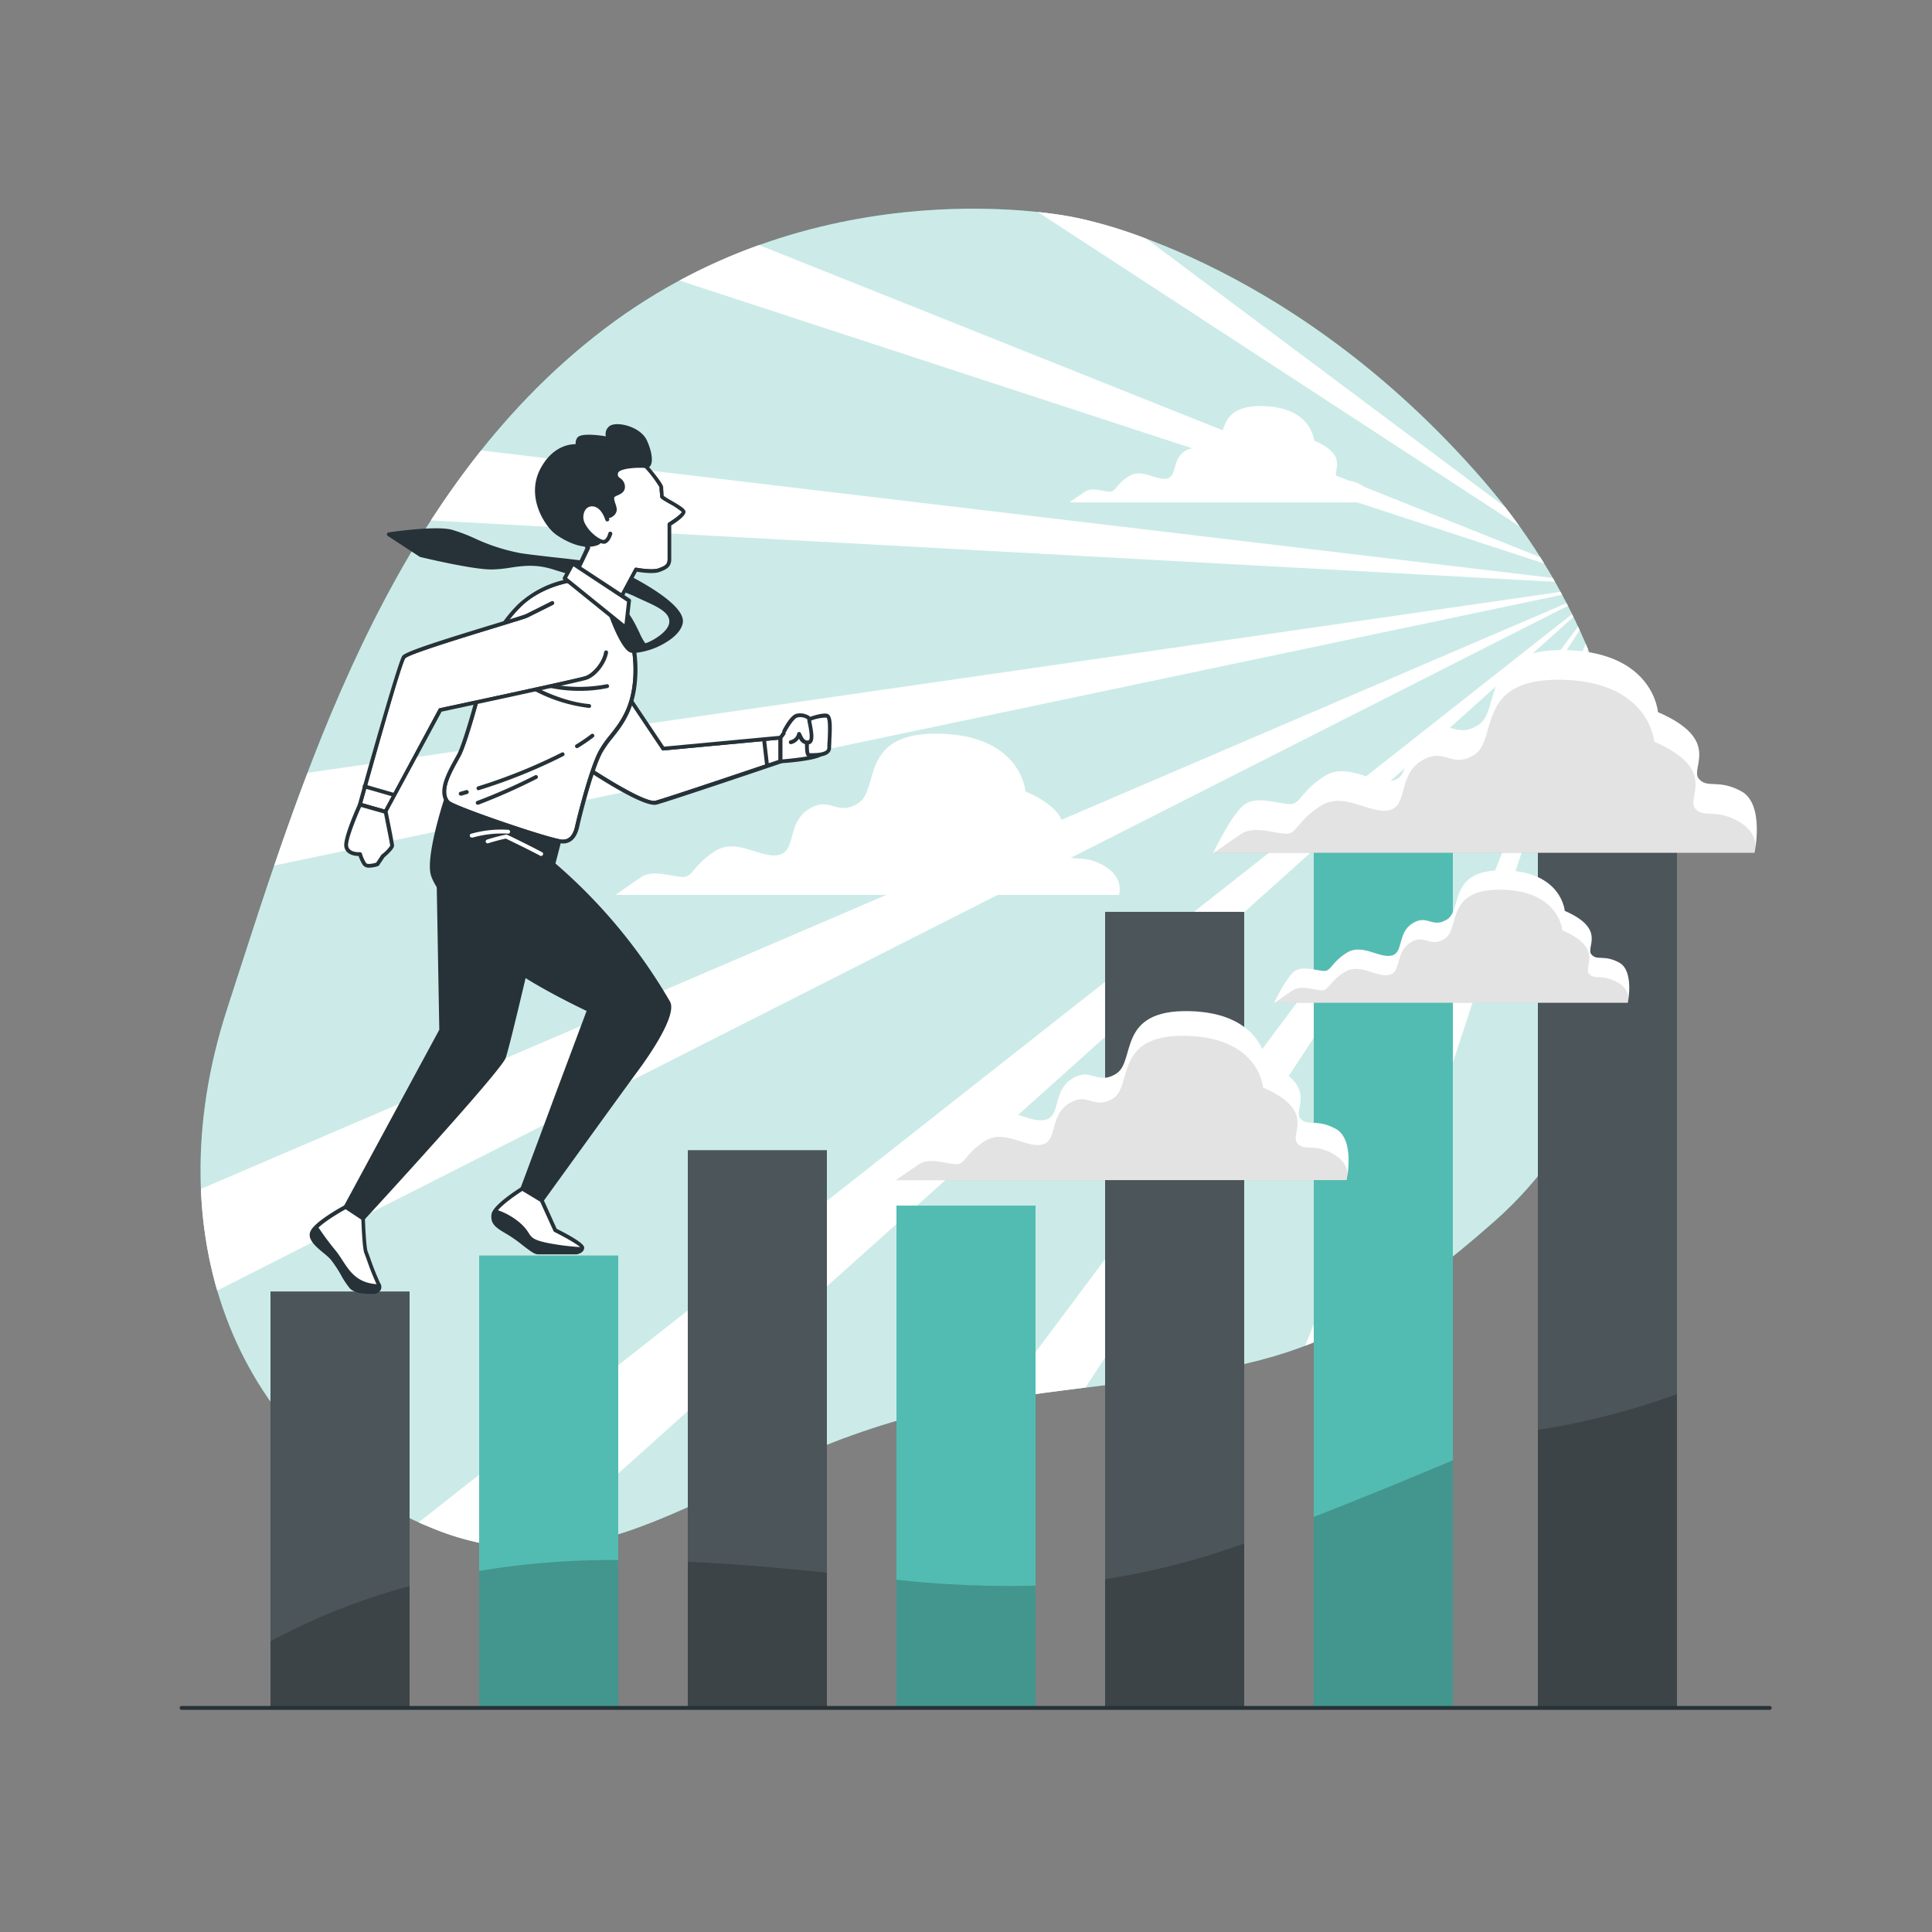 <svg xmlns="http://www.w3.org/2000/svg" xmlns:xlink="http://www.w3.org/1999/xlink" viewBox="0 0 500 500"><rect x="0" y="0" width="500" height="500" fill="#808080" stroke="none"/><defs><clipPath id="freepik--clip-path--inject-11"><path d="M156.25,170.76l15.41,23L202,190.91v6.16s-28.69,9.73-32.25,10.67-21.1-11.14-21.1-11.14S146.53,179.29,156.25,170.76Z" style="fill:#fff"></path></clipPath><clipPath id="freepik--clip-path-2--inject-11"><path d="M143,156.06l-6.64,3.31c-1.42.72-30.59,9-31.77,10.67s-11.38,38.18-11.38,38.18l6.64,1.9L114,183.8s35.57-7.59,37.7-8.3,4.74-3.8,5.22-6.64" style="fill:#fff"></path></clipPath><clipPath id="freepik--clip-path-3--inject-11"><path d="M113.44,224.37l.75,42.25L89.44,312.37l4.5,3s35.25-38.25,36.5-41.75,8.5-35,8.5-35,2.5-10.25-1.75-15.75S118.69,213.12,113.44,224.37Z" style="fill:#263238"></path></clipPath><clipPath id="freepik--clip-path-4--inject-11"><path d="M115.69,206.12s-.16.46-.4,1.25c-1.17,3.71-4.38,14.63-3.35,18.75,1.25,5,11.94,15.88,17.75,21.7,5.45,5.45,22.75,13.55,22.75,13.55s-7.5,20-9.25,24.75-8,21.5-8,21.5l5,3s20.75-28.75,25-34.5,9.27-14.15,7.75-16.75c-13.61-23.17-29.75-35.75-29.75-35.75l1.75-6.75Z" style="fill:#263238"></path></clipPath><clipPath id="freepik--clip-path-5--inject-11"><path d="M147.25,150.3a25.9,25.9,0,0,0-12.66,6.25c-5.3,5.13-8.82,12.35-9.14,15.72s-4.87,19.58-6.58,22.93-5.63,9.07-3.05,12.34c1.3,1.64,27.26,10.26,29.83,10.26s3.37-2.4,3.69-3.84,3.52-14.6,6.09-19.41,8.34-8,9-19.24a32.66,32.66,0,0,0-4.65-18.92S152.22,150.14,147.25,150.3Z" style="fill:#fff"></path></clipPath><clipPath id="freepik--clip-path-6--inject-11"><path d="M167.14,120.63s4,4.65,4,5.46.16,1.92.16,2.4,5.62,3,5.62,4-3.69,3.21-3.69,3.21v9c0,1.76-1,2.24-2.73,2.88s-5.93-.16-5.93-.16l-4.81,9-10.74-8,3-6.57-1-1.92s-5.29-3-4.17-8,5.29-5.61,6.58-7.54,3.36-6.25,5.29-6.89S167.14,120.63,167.14,120.63Z" style="fill:#fff"></path></clipPath><clipPath id="freepik--clip-path-7--inject-11"><path d="M169.35,208.29c-4.47,0-19.24-10.08-21-11.28a.51.51,0,0,1-.22-.35c-.08-.72-2-17.67,7.76-26.28a.49.49,0,0,1,.74.1l15.25,22.75L202,190.41a.52.52,0,0,1,.39.13.51.51,0,0,1,.16.37v6.16a.51.51,0,0,1-.34.48c-1.17.4-28.75,9.74-32.28,10.68A2.23,2.23,0,0,1,169.35,208.29Zm-20.22-12c7,4.8,18.08,11.58,20.5,10.94,3.29-.88,28.63-9.45,31.88-10.54v-5.26l-29.8,2.79a.49.49,0,0,1-.47-.22l-15.09-22.51C147.79,179.38,148.94,194.33,149.13,196.32Z" style="fill:#263238;clip-path:url(#freepik--clip-path--inject-11)"></path></clipPath><clipPath id="freepik--clip-path-8--inject-11"><path d="M93.94,315.87a.57.57,0,0,1-.28-.08l-4.5-3a.52.52,0,0,1-.16-.66l24.69-45.63-.75-42.12a.54.54,0,0,1,0-.22,12,12,0,0,1,9.93-7.27c5.93-.66,12.12,2.37,14.67,5.67,4.35,5.63,1.95,15.75,1.84,16.18-.29,1.28-7.27,31.56-8.51,35.05s-35.16,40.35-36.6,41.92A.5.5,0,0,1,93.94,315.87Zm-3.85-3.66,3.77,2.51c10-10.85,35.12-38.5,36.11-41.27,1.22-3.43,8.41-34.63,8.48-34.94,0-.11,2.39-10.09-1.66-15.33-2.33-3-8.26-5.91-13.77-5.3a11,11,0,0,0-9.08,6.6l.75,42.13a.54.54,0,0,1-.06.25Z" style="fill:#263238;clip-path:url(#freepik--clip-path-3--inject-11)"></path></clipPath><clipPath id="freepik--clip-path-9--inject-11"><path d="M140.19,311.12a.48.48,0,0,1-.26-.07l-5-3a.49.49,0,0,1-.21-.6s6.25-16.75,8-21.5c1.59-4.31,8-21.38,9.09-24.32-2.74-1.3-17.43-8.42-22.47-13.46-7.7-7.7-16.69-17.15-17.89-21.93-1-4.17,2-14.69,3.36-19l.4-1.26a.53.53,0,0,1,.26-.29.48.48,0,0,1,.39,0l29.25,10.75a.5.5,0,0,1,.31.6l-1.67,6.43a139.74,139.74,0,0,1,29.62,35.69c2.11,3.59-6.11,15-7.78,17.3-4.2,5.68-24.79,34.21-25,34.49A.48.48,0,0,1,140.19,311.12Zm-4.39-3.71,4.25,2.55c2.45-3.4,20.8-28.81,24.74-34.14,4.77-6.45,9-14.09,7.72-16.2C159.1,236.8,143,224.14,142.88,224a.49.49,0,0,1-.18-.52l1.64-6.31L116,206.77q-.09.3-.24.75c-1,3.32-4.35,14.44-3.34,18.48,1.28,5.12,13.16,17,17.62,21.46,5.33,5.33,22.44,13.38,22.61,13.46a.5.5,0,0,1,.26.63c-.08.2-7.52,20.05-9.25,24.74C142.06,290.61,136.75,304.86,135.8,307.41Z" style="fill:#263238;clip-path:url(#freepik--clip-path-4--inject-11)"></path></clipPath><clipPath id="freepik--clip-path-10--inject-11"><path d="M145.65,218.3c-2.52,0-28.73-8.56-30.22-10.45-2.41-3.06.23-7.83,2.15-11.32.32-.57.61-1.09.85-1.56,1.68-3.29,6.21-19.51,6.52-22.75.35-3.74,4.17-11.07,9.29-16a26.2,26.2,0,0,1,12.94-6.39h.06c5.11-.18,12.53,5.95,12.84,6.21a.43.43,0,0,1,.09.1,32.85,32.85,0,0,1,4.74,19.23c-.47,8.24-3.74,12.34-6.36,15.64a26.5,26.5,0,0,0-2.68,3.81c-2.46,4.62-5.57,17.16-6,19.27C149.2,216.88,147.79,218.3,145.65,218.3Zm1.65-67.5c-.5.08-7.42,1.31-12.37,6.11-5.4,5.24-8.69,12.32-9,15.4-.32,3.4-4.85,19.66-6.62,23.11-.25.48-.54,1-.86,1.59-1.79,3.24-4.24,7.69-2.24,10.22,1.11,1.32,26.69,10.07,29.43,10.07,1.64,0,2.68-1.13,3.2-3.45.47-2.14,3.62-14.82,6.14-19.53a26.59,26.59,0,0,1,2.78-4c2.67-3.35,5.69-7.16,6.14-15.08a32.56,32.56,0,0,0-4.52-18.55C158.7,156.17,151.81,150.63,147.3,150.8Z" style="fill:#263238;clip-path:url(#freepik--clip-path-5--inject-11)"></path></clipPath><clipPath id="freepik--clip-path-11--inject-11"><path d="M159.76,156.89a.47.47,0,0,1-.3-.1l-10.74-8a.5.5,0,0,1-.16-.61l2.95-6.35-.79-1.58c-.85-.54-5.36-3.68-4.28-8.48.8-3.5,3-5,4.75-6.13a6.7,6.7,0,0,0,1.9-1.58c.3-.44.64-1,1-1.65,1.29-2.18,2.89-4.89,4.54-5.44,2-.67,7.65,2.59,8.75,3.26a.29.29,0,0,1,.12.1c1.55,1.79,4.13,4.92,4.13,5.78,0,.42.05,1,.1,1.44,0,.31,0,.59.06.8a19.77,19.77,0,0,0,1.85,1.14c2.56,1.48,3.77,2.26,3.77,3,0,1-2.21,2.57-3.69,3.49v8.7c0,2.08-1.21,2.68-3.06,3.35-1.57.57-4.75.11-5.83-.07l-4.64,8.66a.49.49,0,0,1-.33.25Zm-10.12-8.67,10,7.42,4.54-8.46a.49.49,0,0,1,.53-.26c1.13.22,4.33.67,5.67.18,1.74-.63,2.4-1,2.4-2.41v-9a.5.5,0,0,1,.24-.43c1.76-1.07,3.38-2.38,3.45-2.79a18.4,18.4,0,0,0-3.27-2.16c-1.9-1.09-2.35-1.37-2.35-1.84,0-.2,0-.51-.06-.87s-.1-1.06-.1-1.53a32.07,32.07,0,0,0-3.83-5.07c-2.42-1.44-6.62-3.53-7.85-3.12s-2.86,3.07-4,5c-.38.65-.73,1.24-1,1.7a7.34,7.34,0,0,1-2.17,1.85c-1.7,1.13-3.63,2.41-4.33,5.52-1,4.56,3.88,7.44,3.93,7.47a.51.51,0,0,1,.2.21l1,1.93a.5.5,0,0,1,0,.43Zm22.16-19.73h0Zm-.06-.22Z" style="fill:#263238;clip-path:url(#freepik--clip-path-6--inject-11)"></path></clipPath><clipPath id="freepik--clip-path-12--inject-11"><path d="M99.82,210.62l-.14,0L93,208.7a.49.49,0,0,1-.34-.62c1-3.74,10.25-36.64,11.45-38.33.77-1.07,8.73-3.66,24.13-8.35,4-1.22,7.41-2.27,7.83-2.47l6.64-3.32a.49.49,0,0,1,.67.22.5.5,0,0,1-.23.67l-6.64,3.32c-.46.23-3.05,1-8,2.53-7.92,2.42-22.66,6.92-23.61,8s-7.08,22.9-11.17,37.53l5.78,1.65,14-26a.49.49,0,0,1,.34-.25c.35-.08,35.56-7.59,37.64-8.29,1.88-.62,4.43-3.49,4.89-6.24a.48.48,0,0,1,.57-.41.49.49,0,0,1,.41.57c-.48,2.87-3.12,6.22-5.55,7-2.07.69-34.22,7.56-37.53,8.27l-14.11,26.11A.5.5,0,0,1,99.82,210.62Z" style="fill:#263238;clip-path:url(#freepik--clip-path-2--inject-11)"></path></clipPath></defs><g id="freepik--background-simple--inject-11"><path d="M277.92,56.23S213,42.1,156.43,85.1,78,201.87,58.75,261.2s3.19,114.28,53.08,134.25,76.67-22.32,141.77-32.56,83.87-3.15,133.37-47,48.17-132.25-2.83-191.26S277.92,56.23,277.92,56.23Z" style="fill:#53BCB2"></path><path d="M277.92,56.23S213,42.1,156.43,85.1,78,201.87,58.75,261.2s3.19,114.28,53.08,134.25,76.67-22.32,141.77-32.56,83.87-3.15,133.37-47,48.17-132.25-2.83-191.26S277.92,56.23,277.92,56.23Z" style="fill:#fff;opacity:0.7"></path></g><g id="freepik--Sunburst--inject-11"><path d="M399.63,145.84c-.33-.54-.67-1.09-1-1.62L196.45,63.42a149.16,149.16,0,0,0-20.61,9.18Z" style="fill:#fff"></path><path d="M402.43,150.58l-.56-1-277.37-33c-4.63,5.81-8.93,11.86-13,18.1Z" style="fill:#fff"></path><path d="M406.84,158.94,108.34,394c1.15.52,2.31,1,3.49,1.48a68.6,68.6,0,0,0,26.49,5.29L407.2,159.66Z" style="fill:#fff"></path><path d="M393.24,136.19c-1.21-1.69-2.47-3.36-3.75-5L296.67,61.78a114.28,114.28,0,0,0-18.75-5.55s-3.41-.74-9.33-1.36Z" style="fill:#fff"></path><path d="M404.27,153.92c-.13-.25-.27-.5-.41-.75L79.61,200c-3.06,8-5.93,16.07-8.64,24Z" style="fill:#fff"></path><path d="M411,168.08c-.21-.49-.41-1-.62-1.48l-72.6,181.68a113.65,113.65,0,0,0,16.92-8.16Z" style="fill:#fff"></path><path d="M415,178.65c-.42-1.25-.86-2.49-1.32-3.73L398.32,304A104.1,104.1,0,0,0,409,287.8Z" style="fill:#fff"></path><path d="M405.77,156.78l-.36-.68L52,307.7A109.52,109.52,0,0,0,56.2,334Z" style="fill:#fff"></path><path d="M408.82,163.09c-.14-.31-.29-.62-.43-.92L258.93,362.08c8-1.2,15.28-2.14,22-3Z" style="fill:#fff"></path></g><g id="freepik--Charts--inject-11"><rect x="70" y="334.24" width="36" height="107.76" style="fill:#263238"></rect><rect x="70" y="334.24" width="36" height="107.76" style="fill:#fff;opacity:0.17"></rect><path d="M106,410.49a168.56,168.56,0,0,0-36,14.26V442h36Z" style="opacity:0.2"></path><rect x="124" y="324.92" width="36" height="117.08" style="fill:#53BCB2"></rect><path d="M158.25,403.74A205.68,205.68,0,0,0,124,406.56V442h36V403.74Z" style="opacity:0.2"></path><rect x="178" y="297.67" width="36" height="144.33" style="fill:#263238"></rect><rect x="178" y="297.67" width="36" height="144.33" style="fill:#fff;opacity:0.17"></rect><path d="M214,407c-10.95-1.12-22.73-2.22-36-2.81V442h36Z" style="opacity:0.2"></path><rect x="232" y="312.01" width="36" height="129.99" style="fill:#53BCB2"></rect><path d="M268,410.35a266.26,266.26,0,0,1-36-1.52V442h36Z" style="opacity:0.2"></path><rect x="286" y="235.99" width="36" height="206.01" style="fill:#263238"></rect><rect x="286" y="235.99" width="36" height="206.01" style="fill:#fff;opacity:0.17"></rect><path d="M322,399.42a187.3,187.3,0,0,1-36,9.26V442h36Z" style="opacity:0.2"></path><rect x="398" y="197.99" width="36" height="244.01" style="fill:#263238"></rect><rect x="398" y="197.99" width="36" height="244.01" style="fill:#fff;opacity:0.17"></rect><path d="M434,360.79a188,188,0,0,1-36,9.26V442h36Z" style="opacity:0.2"></path><rect x="340" y="206.94" width="36" height="235.06" style="fill:#53BCB2"></rect><path d="M340,392.58V442h36V377.92C364.49,382.78,352.34,387.76,340,392.58Z" style="opacity:0.2"></path><path d="M458,442.5H47a.5.5,0,0,1,0-1H458a.5.5,0,0,1,0,1Z" style="fill:#263238"></path></g><g id="freepik--Character--inject-11"><path d="M156.25,170.76l15.41,23L202,190.91v6.16s-28.69,9.73-32.25,10.67-21.1-11.14-21.1-11.14S146.53,179.29,156.25,170.76Z" style="fill:#fff"></path><path d="M169.35,208.29c-4.47,0-19.24-10.08-21-11.28a.51.51,0,0,1-.22-.35c-.08-.72-2-17.67,7.76-26.28a.49.49,0,0,1,.74.1l15.25,22.75L202,190.41a.52.52,0,0,1,.39.13.51.51,0,0,1,.16.37v6.16a.51.51,0,0,1-.34.48c-1.17.4-28.75,9.74-32.28,10.68A2.23,2.23,0,0,1,169.35,208.29Zm-20.22-12c7,4.8,18.08,11.58,20.5,10.94,3.29-.88,28.63-9.45,31.88-10.54v-5.26l-29.8,2.79a.49.49,0,0,1-.47-.22l-15.09-22.51C147.79,179.38,148.94,194.33,149.13,196.32Z" style="fill:#263238"></path><g style="clip-path:url(#freepik--clip-path-7--inject-11)"><path d="M183.86,194.78c1.31-2.09-15.39,6-16.17,5.74s1.3-3.66,0-5.22-3.39,3.65-4.7,0a48.2,48.2,0,0,0-4.17-8.09l-6.85-11c-4.72,8.87-3.31,20.35-3.31,20.35s17.55,12.09,21.1,11.14c2.49-.66,17.29-5.62,26-8.54-6.51.68-17.44,1.76-18.89,1.58C174.73,200.52,182.56,196.86,183.86,194.78Z" style="fill:#53BCB2"></path><path d="M183.86,194.78c1.31-2.09-15.39,6-16.17,5.74s1.3-3.66,0-5.22-3.39,3.65-4.7,0a48.2,48.2,0,0,0-4.17-8.09l-6.85-11c-4.72,8.87-3.31,20.35-3.31,20.35s17.55,12.09,21.1,11.14c2.49-.66,17.29-5.62,26-8.54-6.51.68-17.44,1.76-18.89,1.58C174.73,200.52,182.56,196.86,183.86,194.78Z" style="fill:#fff;opacity:0.5"></path></g><line x1="197.74" y1="191.38" x2="198.45" y2="197.55" style="fill:#fff"></line><path d="M198.45,198.05a.49.49,0,0,1-.49-.44l-.72-6.17a.5.5,0,0,1,1-.11l.71,6.16a.51.51,0,0,1-.44.56Z" style="fill:#263238"></path><path d="M202,190.91l2.61-3.56,8.53-.47s.48,7.11-.71,8.3S202,197.07,202,197.07Z" style="fill:#fff"></path><path d="M202,197.57a.47.47,0,0,1-.34-.13.51.51,0,0,1-.16-.37v-6.16a.47.47,0,0,1,.1-.3l2.6-3.55a.52.52,0,0,1,.38-.21l8.54-.47a.49.49,0,0,1,.52.47c.08,1.22.43,7.4-.86,8.68s-9.17,1.92-10.74,2Zm.5-6.5v5.46c3.74-.31,8.88-1,9.58-1.71s.75-4.57.59-7.41l-7.8.43Z" style="fill:#263238"></path><path d="M209.36,186.17s-1.19,9.24,0,9.24,5.22.24,5.22-1.89.71-8.06-.72-8.3S209.36,186.17,209.36,186.17Z" style="fill:#fff"></path><path d="M210.28,195.92h-.92a.75.75,0,0,1-.56-.27c-.92-1-.26-7,.06-9.55a.52.52,0,0,1,.32-.4c.33-.13,3.25-1.23,4.77-1s1.4,3,1.2,7c0,.72-.07,1.36-.07,1.82a1.84,1.84,0,0,1-.57,1.36C213.56,195.82,211.62,195.92,210.28,195.92Zm-.73-.93h0Zm0-.07h.19c1,0,3.3,0,4.11-.75a.88.88,0,0,0,.27-.65c0-.47,0-1.13.07-1.87.2-3.86.08-5.86-.37-5.94a11.14,11.14,0,0,0-4,.82C209.38,190.09,209.15,194.12,209.51,194.92Zm-.15,0Z" style="fill:#263238"></path><path d="M203,189.25s1.89-3.79,3.32-4,3.08.24,3.08.95,1.42,5.45,0,5.93-2.13-1.19-2.13-1.19l-.48-.95a2.77,2.77,0,0,1-2.13,2.14" style="fill:#fff"></path><path d="M208.86,192.68a2.46,2.46,0,0,1-2.07-1.52,3.28,3.28,0,0,1-2,1.42.5.5,0,1,1-.24-1,2.28,2.28,0,0,0,1.76-1.72.5.5,0,0,1,.94-.15l.47.95c.07.15.58,1.24,1.53.93.31-.1.53-.93-.15-4.29a6.89,6.89,0,0,1-.19-1.16,3.15,3.15,0,0,0-2.5-.46c-.81.14-2.21,2.28-3,3.76a.5.5,0,0,1-.67.23.51.51,0,0,1-.22-.67c.34-.68,2.09-4,3.68-4.3a4.37,4.37,0,0,1,3.24.6,1.1,1.1,0,0,1,.43.84c0,.11.09.56.17,1,.52,2.6.88,5-.51,5.44A2.07,2.07,0,0,1,208.86,192.68Z" style="fill:#263238"></path><path d="M113.44,224.37l.75,42.25L89.44,312.37l4.5,3s35.25-38.25,36.5-41.75,8.5-35,8.5-35,2.5-10.25-1.75-15.75S118.69,213.12,113.44,224.37Z" style="fill:#263238"></path><path d="M93.94,315.87a.57.57,0,0,1-.28-.08l-4.5-3a.52.52,0,0,1-.16-.66l24.69-45.63-.75-42.12a.54.54,0,0,1,0-.22,12,12,0,0,1,9.93-7.27c5.93-.66,12.12,2.37,14.67,5.67,4.35,5.63,1.95,15.75,1.84,16.18-.29,1.28-7.27,31.56-8.51,35.05s-35.16,40.35-36.6,41.92A.5.5,0,0,1,93.94,315.87Zm-3.85-3.66,3.77,2.51c10-10.85,35.12-38.5,36.11-41.27,1.22-3.43,8.41-34.63,8.48-34.94,0-.11,2.39-10.09-1.66-15.33-2.33-3-8.26-5.91-13.77-5.3a11,11,0,0,0-9.08,6.6l.75,42.13a.54.54,0,0,1-.06.25Z" style="fill:#263238"></path><g style="clip-path:url(#freepik--clip-path-8--inject-11)"><path d="M129.13,269.34c-1.5,1.13-20.25,27.05-29.19,39.48,10.11-11.09,29.57-32.62,30.5-35.2,1.25-3.5,8.5-35,8.5-35s.14-.59.3-1.56c-1.8-7.39-10.36-15.2-12.09-12.74l-2.47,18.55s0,15.09.49,16.58,5.2-1.73,4,0-9.15,8.9-7.17,8.9S131.11,267.86,129.13,269.34Z" style="fill:#fff;opacity:0.2"></path></g><path d="M93.94,315.37s.25,7.5.75,8.75,2.5,7,3.25,8.25-.25,2-1.5,2-4.25,0-5.5-1.25-3.25-5.5-5-7.5-6.5-4.5-5-7,8.5-6.25,8.5-6.25Z" style="fill:#fff"></path><path d="M96.44,334.87c-1.34,0-4.46,0-5.86-1.4A21.14,21.14,0,0,1,88.26,330a30.88,30.88,0,0,0-2.7-4.07,16.77,16.77,0,0,0-1.89-1.71c-2-1.65-4.47-3.7-3.16-5.88,1.55-2.59,8.4-6.28,8.69-6.43a.49.49,0,0,1,.51,0l4.5,3a.51.51,0,0,1,.23.4c.1,3,.37,7.73.71,8.58.14.35.39,1,.7,1.87a67.56,67.56,0,0,0,2.52,6.31,1.72,1.72,0,0,1,.14,1.79A2.29,2.29,0,0,1,96.44,334.87Zm-7-21.92c-1.27.71-6.79,3.84-8,5.93-.81,1.33.71,2.74,2.94,4.59a17.62,17.62,0,0,1,2,1.82,30,30,0,0,1,2.81,4.22,22.29,22.29,0,0,0,2.17,3.26c1.1,1.1,4,1.1,5.15,1.1a1.43,1.43,0,0,0,1.2-.46.85.85,0,0,0-.13-.78,65,65,0,0,1-2.6-6.48c-.3-.83-.55-1.5-.69-1.84-.48-1.21-.72-7.19-.77-8.67Z" style="fill:#263238"></path><path d="M86.73,323.49a70.83,70.83,0,0,1-4.59-6.25,6.8,6.8,0,0,0-1.2,1.38c-1.5,2.5,3.25,5,5,7s3.75,6.25,5,7.5,4.25,1.25,5.5,1.25,2.25-.75,1.5-2C90.85,332.11,89.68,327,86.73,323.49Z" style="fill:#263238"></path><path d="M115.69,206.12s-.16.46-.4,1.25c-1.17,3.71-4.38,14.63-3.35,18.75,1.25,5,11.94,15.88,17.75,21.7,5.45,5.45,22.75,13.55,22.75,13.55s-7.5,20-9.25,24.75-8,21.5-8,21.5l5,3s20.75-28.75,25-34.5,9.27-14.15,7.75-16.75c-13.61-23.17-29.75-35.75-29.75-35.75l1.75-6.75Z" style="fill:#263238"></path><path d="M140.19,311.12a.48.48,0,0,1-.26-.07l-5-3a.49.49,0,0,1-.21-.6s6.25-16.75,8-21.5c1.59-4.31,8-21.38,9.09-24.32-2.74-1.3-17.43-8.42-22.47-13.46-7.7-7.7-16.69-17.15-17.89-21.93-1-4.17,2-14.69,3.36-19l.4-1.26a.53.53,0,0,1,.26-.29.48.48,0,0,1,.39,0l29.25,10.75a.5.5,0,0,1,.31.6l-1.67,6.43a139.74,139.74,0,0,1,29.62,35.69c2.11,3.59-6.11,15-7.78,17.3-4.2,5.68-24.79,34.21-25,34.49A.48.48,0,0,1,140.19,311.12Zm-4.39-3.71,4.25,2.55c2.45-3.4,20.8-28.81,24.74-34.14,4.77-6.45,9-14.09,7.72-16.2C159.1,236.8,143,224.14,142.88,224a.49.49,0,0,1-.18-.52l1.64-6.31L116,206.77q-.09.3-.24.75c-1,3.32-4.35,14.44-3.34,18.48,1.28,5.12,13.16,17,17.62,21.46,5.33,5.33,22.44,13.38,22.61,13.46a.5.5,0,0,1,.26.63c-.08.2-7.52,20.05-9.25,24.74C142.06,290.61,136.75,304.86,135.8,307.41Z" style="fill:#263238"></path><g style="clip-path:url(#freepik--clip-path-9--inject-11)"><path d="M143.19,223.62l.29-1.15-5.69-2.6s-4.95-1.73-6.93-1.49-3,5.94.25,9.16,27.21,14.1,25.73,14.34-17.81-1-15.09.5,21.77,3.21,20.78,4.7-3,2.23-.25,3.46,9.24,8,10.91,10.33a2.65,2.65,0,0,0-.25-1.5C159.33,236.2,143.19,223.62,143.19,223.62Z" style="fill:#fff;opacity:0.2"></path></g><path d="M140.06,221.54a.46.46,0,0,1-.23-.06c-3.37-1.8-8-4-8.9-4.45a40.53,40.53,0,0,0-4.55,1.2.51.51,0,0,1-.65-.28.51.51,0,0,1,.28-.65,45.65,45.65,0,0,1,4.87-1.29.5.5,0,0,1,.32,0c.06,0,5.35,2.55,9.1,4.55a.5.5,0,0,1-.24.94Z" style="fill:#fff"></path><path d="M122.16,216.75a.5.5,0,0,1-.15-1,28.63,28.63,0,0,1,9.5-1,.5.5,0,1,1,0,1,28,28,0,0,0-9.15,1A.41.41,0,0,1,122.16,216.75Z" style="fill:#fff"></path><path d="M140.19,310.62l3.5,7.75s7,3.5,7,4.5-1.5,1.25-1.5,1.25h-10c-1.25,0-4.5-3.25-7.5-5s-4.25-2.5-4-4.75,7.5-6.75,7.5-6.75Z" style="fill:#fff"></path><path d="M139.19,324.62c-.84,0-2-.86-3.95-2.37a36.46,36.46,0,0,0-3.8-2.7c-3-1.76-4.54-2.64-4.25-5.24.27-2.42,7-6.64,7.73-7.11a.49.49,0,0,1,.52,0l5,3a.47.47,0,0,1,.2.22l3.43,7.59c4.72,2.37,7.12,4,7.12,4.87,0,1.12-1.21,1.62-1.92,1.74Zm-4-16.41c-2.73,1.72-6.85,4.8-7,6.22-.2,1.86.68,2.46,3.76,4.26a39.59,39.59,0,0,1,3.92,2.77c1.31,1,2.79,2.16,3.33,2.16h10s1-.22,1-.75c-.25-.53-3.69-2.54-6.73-4.05a.53.53,0,0,1-.23-.24L139.8,311Z" style="fill:#263238"></path><path d="M134.82,316.7a17.61,17.61,0,0,0-6.45-3.66,2.9,2.9,0,0,0-.68,1.33c-.25,2.25,1,3,4,4.75s6.25,5,7.5,5h10s1.5-.25,1.5-1.25c0,0,0-.06,0-.09a66.54,66.54,0,0,1-8.74-1.06C136,320.53,138.07,319.65,134.82,316.7Z" style="fill:#263238"></path><path d="M147.25,150.3a25.9,25.9,0,0,0-12.66,6.25c-5.3,5.13-8.82,12.35-9.14,15.72s-4.87,19.58-6.58,22.93-5.63,9.07-3.05,12.34c1.3,1.64,27.26,10.26,29.83,10.26s3.37-2.4,3.69-3.84,3.52-14.6,6.09-19.41,8.34-8,9-19.24a32.66,32.66,0,0,0-4.65-18.92S152.22,150.14,147.25,150.3Z" style="fill:#fff"></path><path d="M145.65,218.3c-2.52,0-28.73-8.56-30.22-10.45-2.41-3.06.23-7.83,2.15-11.32.32-.57.61-1.09.85-1.56,1.68-3.29,6.21-19.51,6.52-22.75.35-3.74,4.17-11.07,9.29-16a26.2,26.2,0,0,1,12.94-6.39h.06c5.11-.18,12.53,5.95,12.84,6.21a.43.43,0,0,1,.09.1,32.85,32.85,0,0,1,4.74,19.23c-.47,8.24-3.74,12.34-6.36,15.64a26.5,26.5,0,0,0-2.68,3.81c-2.46,4.62-5.57,17.16-6,19.27C149.2,216.88,147.79,218.3,145.65,218.3Zm1.65-67.5c-.5.08-7.42,1.31-12.37,6.11-5.4,5.24-8.69,12.32-9,15.4-.32,3.4-4.85,19.66-6.62,23.11-.25.48-.54,1-.86,1.59-1.79,3.24-4.24,7.69-2.24,10.22,1.11,1.32,26.69,10.07,29.43,10.07,1.64,0,2.68-1.13,3.2-3.45.47-2.14,3.62-14.82,6.14-19.53a26.59,26.59,0,0,1,2.78-4c2.67-3.35,5.69-7.16,6.14-15.08a32.56,32.56,0,0,0-4.52-18.55C158.7,156.17,151.81,150.63,147.3,150.8Z" style="fill:#263238"></path><g style="clip-path:url(#freepik--clip-path-10--inject-11)"><path d="M139.26,185.39c7.3-3.13,11.74-3.13,16.43-4.18s-8.87-.78-11.74-2.08,8.61-2.87,11.48-3.66-6.52.53-12,.53-12-11.74-6.26-17,15.13-5.74,15.13-5.74l-.22-1.78a11.41,11.41,0,0,0-4.83-1.22,25.9,25.9,0,0,0-12.66,6.25c-5.3,5.13-8.82,12.35-9.14,15.72s-4.87,19.58-6.58,22.93-5.63,9.07-3.05,12.34c1.3,1.64,27.26,10.26,29.83,10.26a3.31,3.31,0,0,0,1.18-.22c-4.35-2-12.39-5.08-15.14-6.37-3.91-1.83,9.91-4.69,12.78-8.35s-10.17,1.83-13.82,2.09-5.22-1.56-1.31-2.61,14.35-8.61,19-11.48-18,5.74-21.65,5.22S132,188.52,139.26,185.39Z" style="fill:#53BCB2"></path><path d="M139.26,185.39c7.3-3.13,11.74-3.13,16.43-4.18s-8.87-.78-11.74-2.08,8.61-2.87,11.48-3.66-6.52.53-12,.53-12-11.74-6.26-17,15.13-5.74,15.13-5.74l-.22-1.78a11.41,11.41,0,0,0-4.83-1.22,25.9,25.9,0,0,0-12.66,6.25c-5.3,5.13-8.82,12.35-9.14,15.72s-4.87,19.58-6.58,22.93-5.63,9.07-3.05,12.34c1.3,1.64,27.26,10.26,29.83,10.26a3.31,3.31,0,0,0,1.18-.22c-4.35-2-12.39-5.08-15.14-6.37-3.91-1.83,9.91-4.69,12.78-8.35s-10.17,1.83-13.82,2.09-5.22-1.56-1.31-2.61,14.35-8.61,19-11.48-18,5.74-21.65,5.22S132,188.52,139.26,185.39Z" style="fill:#fff;opacity:0.5"></path></g><path d="M150.11,178.79a37,37,0,0,1-8.53-.95.5.5,0,0,1-.35-.61.49.49,0,0,1,.6-.36,37.25,37.25,0,0,0,15.19.21.5.5,0,0,1,.59.39.49.49,0,0,1-.38.59A33.89,33.89,0,0,1,150.11,178.79Z" style="fill:#263238"></path><path d="M152.41,183.21h0a40.5,40.5,0,0,1-14.76-4.78.5.5,0,1,1,.5-.86c.07,0,7.06,4,14.35,4.64a.5.5,0,0,1-.05,1Z" style="fill:#263238"></path><path d="M149.32,193.62a.52.52,0,0,1-.43-.24.5.5,0,0,1,.17-.69A42.48,42.48,0,0,0,153,190a.51.51,0,0,1,.71.09.51.51,0,0,1-.09.7,44,44,0,0,1-4,2.73A.5.5,0,0,1,149.32,193.62Z" style="fill:#263238"></path><path d="M123.9,204.5a.5.5,0,0,1-.15-1,141.43,141.43,0,0,0,21.62-8.74.5.5,0,0,1,.47.89,139.37,139.37,0,0,1-21.79,8.8A.4.4,0,0,1,123.9,204.5Z" style="fill:#263238"></path><path d="M119.23,205.9a.49.49,0,0,1-.48-.36.5.5,0,0,1,.35-.62s.56-.15,1.54-.44a.5.5,0,1,1,.29,1l-1.57.46Z" style="fill:#263238"></path><path d="M123.73,208.26a.5.5,0,0,1-.18-1,149.66,149.66,0,0,0,14.93-6.61.49.49,0,0,1,.67.21.49.49,0,0,1-.2.67,154.63,154.63,0,0,1-15,6.67A.51.51,0,0,1,123.73,208.26Z" style="fill:#263238"></path><path d="M158.32,159.83s2.86,7.89,5,8.6,11.83-2.51,12.9-7.16-14-12.19-17.91-14-16.48-2.51-23.65-3.58-13.62-5-17.91-6.09-16.13.72-16.13.72l8.24,5.37s13.26,3.22,18.28,3.22,9.31-2.15,16.12,0,15.41,4.3,20.78,6.81,9.67,3.94,9.67,7.17S168,167,166.92,167s-3.59-8.6-6.45-9.32C160.47,157.68,156.88,155.89,158.32,159.83Z" style="fill:#263238"></path><path d="M164.12,169a3.16,3.16,0,0,1-.94-.12c-2.32-.77-5-8.08-5.33-8.91-.52-1.42-.49-2.36.09-2.88.82-.73,2.31-.1,2.7.09,1.94.54,3.55,3.88,4.85,6.56a14.28,14.28,0,0,0,1.5,2.72c1-.12,6.23-2.81,6.23-5.58,0-2.46-3-3.84-7.25-5.74-.68-.31-1.4-.63-2.13-1a113.36,113.36,0,0,0-14.52-4.91c-2.13-.63-4.24-1.25-6.2-1.87-4.48-1.41-7.86-.92-11.12-.44a32.77,32.77,0,0,1-4.85.46c-5,0-17.85-3.1-18.4-3.23l-.15-.07-8.24-5.38a.5.5,0,0,1,.2-.91c.48-.07,12-1.79,16.32-.71a43.59,43.59,0,0,1,5.85,2.19,49.76,49.76,0,0,0,12,3.89c2.28.35,5.07.65,8,1,6.39.69,13,1.4,15.75,2.66,2,.9,19.47,9,18.2,14.54-.54,2.34-2.93,4.11-4.84,5.19A18.84,18.84,0,0,1,164.12,169Zm-5.33-9.37c1.07,3,3.3,7.83,4.7,8.3a8.2,8.2,0,0,0,3.65-.48l-.22,0c-.71,0-1.2-.95-2.33-3.29s-2.74-5.67-4.24-6l-.11,0c-.5-.25-1.38-.49-1.64-.26-.06,0-.32.38.19,1.79Zm-21.6-14.18a20.13,20.13,0,0,1,6.23,1c2,.61,4.05,1.23,6.18,1.86,5.31,1.55,10.8,3.16,14.66,5l2.12,1c4.38,2,7.84,3.54,7.84,6.65,0,2.67-3.36,5.06-5.61,6.07a20.24,20.24,0,0,0,2.78-1.29c2.45-1.37,4-3,4.35-4.54.82-3.55-10.38-10.11-17.63-13.4-2.61-1.19-9.43-1.93-15.45-2.58-3-.32-5.77-.62-8.06-1a50.81,50.81,0,0,1-12.26-4,42.55,42.55,0,0,0-5.71-2.14c-3.31-.83-11.42.12-14.61.55l7,4.59c1.13.28,13.38,3.19,18.08,3.19a32.77,32.77,0,0,0,4.71-.45A35.73,35.73,0,0,1,137.19,145.48Z" style="fill:#263238"></path><path d="M167.14,120.63s4,4.65,4,5.46.16,1.92.16,2.4,5.62,3,5.62,4-3.69,3.21-3.69,3.21v9c0,1.76-1,2.24-2.73,2.88s-5.93-.16-5.93-.16l-4.81,9-10.74-8,3-6.57-1-1.92s-5.29-3-4.17-8,5.29-5.61,6.58-7.54,3.36-6.25,5.29-6.89S167.14,120.63,167.14,120.63Z" style="fill:#fff"></path><path d="M159.76,156.89a.47.47,0,0,1-.3-.1l-10.74-8a.5.5,0,0,1-.16-.61l2.95-6.35-.79-1.58c-.85-.54-5.36-3.68-4.28-8.48.8-3.5,3-5,4.75-6.13a6.7,6.7,0,0,0,1.9-1.58c.3-.44.64-1,1-1.65,1.29-2.18,2.89-4.89,4.54-5.44,2-.67,7.65,2.59,8.75,3.26a.29.29,0,0,1,.12.1c1.55,1.79,4.13,4.92,4.13,5.78,0,.42.05,1,.1,1.44,0,.31,0,.59.06.8a19.77,19.77,0,0,0,1.85,1.14c2.56,1.48,3.77,2.26,3.77,3,0,1-2.21,2.57-3.69,3.49v8.7c0,2.08-1.21,2.68-3.06,3.35-1.57.57-4.75.11-5.83-.07l-4.64,8.66a.49.49,0,0,1-.33.25Zm-10.12-8.67,10,7.42,4.54-8.46a.49.49,0,0,1,.53-.26c1.13.22,4.33.67,5.67.18,1.74-.63,2.4-1,2.4-2.41v-9a.5.5,0,0,1,.24-.43c1.76-1.07,3.38-2.38,3.45-2.79a18.4,18.4,0,0,0-3.27-2.16c-1.9-1.09-2.35-1.37-2.35-1.84,0-.2,0-.51-.06-.87s-.1-1.06-.1-1.53a32.07,32.07,0,0,0-3.83-5.07c-2.42-1.44-6.62-3.53-7.85-3.12s-2.86,3.07-4,5c-.38.65-.73,1.24-1,1.7a7.34,7.34,0,0,1-2.17,1.85c-1.7,1.13-3.63,2.41-4.33,5.52-1,4.56,3.88,7.44,3.93,7.47a.51.51,0,0,1,.2.21l1,1.93a.5.5,0,0,1,0,.43Zm22.16-19.73h0Zm-.06-.22Z" style="fill:#263238"></path><g style="clip-path:url(#freepik--clip-path-11--inject-11)"><path d="M166.65,145.21c-5.48-1.82-5-5.21-5.22-10.17S157,122.52,157,122.52l-2.3-.16c-.44.75-.85,1.44-1.19,2-1.29,1.93-5.46,2.57-6.58,7.54s4.17,8,4.17,8l1,1.92-3,6.57,10.74,8,4.81-9s4.17.8,5.93.16a7.51,7.51,0,0,0,1.79-.84A42.88,42.88,0,0,1,166.65,145.21Z" style="fill:#53BCB2"></path><path d="M166.65,145.21c-5.48-1.82-5-5.21-5.22-10.17S157,122.52,157,122.52l-2.3-.16c-.44.75-.85,1.44-1.19,2-1.29,1.93-5.46,2.57-6.58,7.54s4.17,8,4.17,8l1,1.92-3,6.57,10.74,8,4.81-9s4.17.8,5.93.16a7.51,7.51,0,0,0,1.79-.84A42.88,42.88,0,0,1,166.65,145.21Z" style="fill:#fff;opacity:0.5"></path><path d="M165.21,128a.51.51,0,0,1-.45-.72,5,5,0,0,1,1.6-1.63c1.37-1,3.5.24,3.59.29a.51.51,0,0,1,.18.69.49.49,0,0,1-.68.18c-.46-.27-1.8-.85-2.5-.35a4.27,4.27,0,0,0-1.29,1.27A.51.51,0,0,1,165.21,128Z" style="fill:#263238"></path><path d="M169.7,130.59H167a.49.49,0,0,1-.49-.39.49.49,0,0,1,.29-.56l2.56-1.13a.5.5,0,1,1,.4.92l-.37.16h.33a.5.5,0,0,1,.5.5A.5.5,0,0,1,169.7,130.59Z" style="fill:#263238"></path></g><path d="M155.59,132.5a1.45,1.45,0,0,0,1.28,1.12,2,2,0,0,0,2.25-1.76c0-1-1.28-3.05-.32-3.69s2.72-.8,2.4-2.57-2.08-1.28-1.76-3.2,6.25-1.93,7.7-1.77,1.44-2.88-.16-6.41-7.86-4.81-9.14-3.37a2,2,0,0,0-.16,2.73s-7.06-1.28-7.86,0,0,1.92,0,1.92-5.61-1.12-9.46,5.94S141.48,136,144.21,138s6.89,3.85,10.1,2.73-1.61-5-1.93-6.9S155.59,132.5,155.59,132.5Z" style="fill:#263238"></path><path d="M152.23,141.51c-3.52,0-7.13-2.31-8.31-3.15-2.84-2-8-9.79-4-17.16,3-5.57,7.23-6.25,9.07-6.25a2.37,2.37,0,0,1,.4-1.64c.78-1.23,4.9-.79,7.41-.39a2.56,2.56,0,0,1,.66-2.4c.59-.66,1.88-.9,3.53-.65,2.43.36,5.37,1.79,6.44,4.14,1.3,2.86,1.64,5.5.85,6.59a1.27,1.27,0,0,1-1.2.53c-2-.22-6.93.06-7.15,1.35-.12.75.11.92.57,1.27a2.67,2.67,0,0,1,1.19,1.77c.32,1.71-1,2.29-1.86,2.68a4.72,4.72,0,0,0-.75.39c-.32.21,0,1.19.21,1.84a5.17,5.17,0,0,1,.33,1.43,2.2,2.2,0,0,1-.82,1.63,2.51,2.51,0,0,1-2,.63,2,2,0,0,1-1.59-1.17,3.36,3.36,0,0,0-2.23.28.47.47,0,0,0-.1.47,7.43,7.43,0,0,0,1.3,2.23c1,1.39,2,2.83,1.65,4a2,2,0,0,1-1.36,1.22A6.82,6.82,0,0,1,152.23,141.51Zm-3.33-25.58c-1.63,0-5.31.62-8.1,5.75-3.72,6.81,1.07,14,3.69,15.86s6.76,3.68,9.65,2.67c.62-.22.71-.49.73-.58.23-.7-.73-2-1.51-3.12a7.69,7.69,0,0,1-1.47-2.65,1.48,1.48,0,0,1,.39-1.35c.94-.92,3.15-.55,3.4-.5a.49.49,0,0,1,.4.4,1,1,0,0,0,.86.72,1.61,1.61,0,0,0,1.21-.39,1.27,1.27,0,0,0,.47-.88,5.31,5.31,0,0,0-.28-1.12c-.34-1.05-.77-2.35.18-3a6.34,6.34,0,0,1,.9-.46c1-.43,1.45-.7,1.29-1.6a1.67,1.67,0,0,0-.81-1.14,2,2,0,0,1-1-2.23c.46-2.77,8.16-2.19,8.24-2.18a.28.28,0,0,0,.28-.12c.41-.57.38-2.67-.95-5.59-.91-2-3.58-3.26-5.68-3.58-1.42-.21-2.35,0-2.63.34a1.51,1.51,0,0,0-.16,2.06.51.51,0,0,1,.06.58.5.5,0,0,1-.52.24c-3.59-.65-7-.76-7.35-.23-.56.9-.11,1.27-.11,1.27a.5.5,0,0,1,.14.6.5.5,0,0,1-.55.28A4.75,4.75,0,0,0,148.9,115.93Z" style="fill:#263238"></path><path d="M157.19,134.42s-1-3.52-3.52-3.84-4,2.56-2.57,5.29,4.49,4.65,5.45,4.33,1.45-2.09,1.45-2.09" style="fill:#fff"></path><path d="M156.33,140.73c-1.49,0-4.3-2-5.67-4.63a4.52,4.52,0,0,1,0-4.69,3.1,3.1,0,0,1,3-1.33c2.86.36,3.9,4.06,4,4.21a.5.5,0,1,1-1,.27s-.91-3.21-3.11-3.49a2.08,2.08,0,0,0-2.08.91,3.58,3.58,0,0,0,0,3.65c1.41,2.65,4.23,4.29,4.85,4.09s1-1.25,1.12-1.74a.5.5,0,0,1,1,.26c-.06.21-.59,2-1.77,2.43A1.12,1.12,0,0,1,156.33,140.73Z" style="fill:#263238"></path><polygon points="148.22 145.81 162.81 155.43 162 162.48 146.13 149.66 148.22 145.81" style="fill:#fff"></polygon><path d="M162,163a.45.45,0,0,1-.31-.11l-15.87-12.82a.51.51,0,0,1-.13-.63l2.09-3.85a.49.49,0,0,1,.71-.18L163.08,155a.51.51,0,0,1,.22.48l-.8,7a.51.51,0,0,1-.31.41A.58.58,0,0,1,162,163Zm-15.23-13.45,14.84,12,.66-5.84-13.87-9.15Z" style="fill:#263238"></path><path d="M143,156.06l-6.64,3.31c-1.42.72-30.59,9-31.77,10.67s-11.38,38.18-11.38,38.18l6.64,1.9L114,183.8s35.57-7.59,37.7-8.3,4.74-3.8,5.22-6.64" style="fill:#fff"></path><path d="M99.82,210.62l-.14,0L93,208.7a.49.49,0,0,1-.34-.62c1-3.74,10.25-36.64,11.45-38.33.77-1.07,8.73-3.66,24.13-8.35,4-1.22,7.41-2.27,7.83-2.47l6.64-3.32a.49.49,0,0,1,.67.22.5.5,0,0,1-.23.67l-6.64,3.32c-.46.23-3.05,1-8,2.53-7.92,2.42-22.66,6.92-23.61,8s-7.08,22.9-11.17,37.53l5.78,1.65,14-26a.49.49,0,0,1,.34-.25c.35-.08,35.56-7.59,37.64-8.29,1.88-.62,4.43-3.49,4.89-6.24a.48.48,0,0,1,.57-.41.49.49,0,0,1,.41.57c-.48,2.87-3.12,6.22-5.55,7-2.07.69-34.22,7.56-37.53,8.27l-14.11,26.11A.5.5,0,0,1,99.82,210.62Z" style="fill:#263238"></path><g style="clip-path:url(#freepik--clip-path-12--inject-11)"><path d="M122.08,163.82c-8.16,2.52-16.88,5.33-17.52,6.22-.84,1.18-6.21,19.88-9.27,30.66,4.51-2.32,11.75-6.25,9.27-6.44-3.39-.27-3.91-2.09.52-5.22s13-9.39,10.7-9.91-10.43-1.57-5.48-4.18,32.35,0,37.3-2.35-6.26-3.39-12.78-4.17,6-.78,6-.78,4.44-.26,3.39-5-5.59-3-7.88-3.32c-.61.31-6.38,2-12.83,4Z" style="fill:#53BCB2"></path><path d="M122.08,163.82c-8.16,2.52-16.88,5.33-17.52,6.22-.84,1.18-6.21,19.88-9.27,30.66,4.51-2.32,11.75-6.25,9.27-6.44-3.39-.27-3.91-2.09.52-5.22s13-9.39,10.7-9.91-10.43-1.57-5.48-4.18,32.35,0,37.3-2.35-6.26-3.39-12.78-4.17,6-.78,6-.78,4.44-.26,3.39-5-5.59-3-7.88-3.32c-.61.31-6.38,2-12.83,4Z" style="fill:#fff;opacity:0.5"></path></g><path d="M99.82,210.12s1.66,8.06,1.66,8.77-2.38,2.61-2.38,2.61l-1.42,2.13s-2.61,1-3.32,0A9.77,9.77,0,0,1,93.18,221s-3.09.24-3.56-1.89,3.56-10.91,3.56-10.91Z" style="fill:#fff"></path><path d="M95.56,224.55a1.93,1.93,0,0,1-1.6-.62,9.38,9.38,0,0,1-1.15-2.4c-.94,0-3.23-.26-3.68-2.3C88.64,217,92.3,208.92,92.72,208a.51.51,0,0,1,.59-.27l6.64,1.89a.53.53,0,0,1,.36.39c.27,1.35,1.67,8.14,1.67,8.87s-1.54,2.17-2.5,3l-1.38,2.07a.53.53,0,0,1-.25.19A7.32,7.32,0,0,1,95.56,224.55Zm-2.38-4a.5.5,0,0,1,.48.36,9.25,9.25,0,0,0,1.1,2.45c.3.4,1.65.2,2.6-.12l1.33-2a.52.52,0,0,1,.1-.11,9.22,9.22,0,0,0,2.19-2.24c0-.46-1-5.25-1.59-8.36l-5.94-1.69c-1.52,3.38-3.65,8.82-3.34,10.2.37,1.69,3,1.51,3,1.5Z" style="fill:#263238"></path><line x1="94.36" y1="203.48" x2="101.71" y2="205.61" style="fill:#fff"></line><path d="M101.71,206.11l-.14,0L94.22,204a.51.51,0,0,1-.34-.62.49.49,0,0,1,.62-.34l7.35,2.13a.5.5,0,0,1-.14,1Z" style="fill:#263238"></path></g><g id="freepik--Clouds--inject-11"><path d="M285.47,223.91c-5.66-3.09-8.24-.52-10.3-3.09s5.66-9.27-9.79-16c0,0-1-14.42-22.14-14.94s-15.45,14.43-21.12,18-7.21-2.06-12.87,1.55-3.09,10.81-7.73,11.84-10.81-4.63-16.48-1-5.66,6.7-8.24,6.7-7.72-2.06-10.81,0-6.7,4.63-6.7,4.63h130.3S291.14,227,285.47,223.91Z" style="fill:#fff"></path><path d="M352.09,125.39c-3.38-1.85-4.92-.31-6.15-1.85s3.39-5.53-5.84-9.52c0,0-.61-8.61-13.21-8.92s-9.23,8.61-12.61,10.76-4.3-1.23-7.68.92-1.85,6.46-4.61,7.07-6.46-2.76-9.84-.61-3.38,4-4.92,4-4.61-1.23-6.45,0-4,2.77-4,2.77h77.77S355.47,127.23,352.09,125.39Z" style="fill:#fff"></path><path d="M419.06,249.12c-4-2.17-5.79-.36-7.24-2.17s4-6.51-6.87-11.22c0,0-.73-10.13-15.56-10.49s-10.85,10.13-14.83,12.67-5.07-1.45-9.05,1.08-2.17,7.6-5.42,8.32-7.6-3.25-11.58-.72-4,4.7-5.79,4.7-5.43-1.45-7.6,0-5.37,8.23-5.37,8.23h91.53S423,251.29,419.06,249.12Z" style="fill:#fff"></path><g style="opacity:0.11"><path d="M418.43,254.13c-4-2.17-5.79-.36-7.23-2.17s4-6.51-6.88-11.21c0,0-.72-10.13-15.56-10.5s-10.85,10.13-14.83,12.67-5.06-1.45-9,1.08-2.17,7.6-5.43,8.32-7.6-3.25-11.58-.72-4,4.7-5.79,4.7-5.42-1.44-7.59,0-4.71,3.26-4.71,3.26h91.54S422.41,256.3,418.43,254.13Z"></path></g><path d="M450.67,204.79c-6.09-3.32-8.85-.55-11.07-3.32s6.09-10-10.52-17.17c0,0-1.1-15.5-23.81-16.05s-16.6,15.5-22.69,19.38-7.76-2.22-13.85,1.66-3.32,11.62-8.3,12.73-11.63-5-17.72-1.11-6.09,7.2-8.86,7.2-8.3-2.21-11.62,0-8.23,12.6-8.23,12.6H454.08S456.76,208.11,450.67,204.79Z" style="fill:#fff"></path><g style="opacity:0.11"><path d="M449.72,212.46c-6.09-3.32-8.86-.56-11.08-3.32s6.09-10-10.52-17.17c0,0-1.1-15.5-23.8-16.05s-16.61,15.5-22.7,19.37-7.75-2.21-13.85,1.67-3.32,11.62-8.3,12.73-11.63-5-17.72-1.11-6.09,7.2-8.86,7.2-8.3-2.21-11.62,0-7.2,5-7.2,5H454.15S455.81,215.78,449.72,212.46Z"></path></g><path d="M345.69,292.14c-5.08-2.77-7.39-.46-9.23-2.77s5.07-8.31-8.77-14.31c0,0-.93-12.92-19.85-13.38S294,274.6,288.92,277.83s-6.47-1.84-11.54,1.39-2.77,9.69-6.93,10.61-9.69-4.15-14.77-.92-5.07,6-7.38,6-6.93-1.84-9.7,0-6.85,10.5-6.85,10.5H348.52S350.77,294.91,345.69,292.14Z" style="fill:#fff"></path><g style="opacity:0.11"><path d="M344.89,298.54c-5.08-2.77-7.39-.47-9.23-2.77s5.08-8.31-8.77-14.31c0,0-.92-12.93-19.85-13.39S293.19,281,288.12,284.23s-6.47-1.85-11.54,1.38-2.77,9.69-6.93,10.62-9.69-4.16-14.77-.93-5.07,6-7.38,6-6.93-1.85-9.69,0-6,4.15-6,4.15H348.58S350,301.31,344.89,298.54Z"></path></g></g></svg>